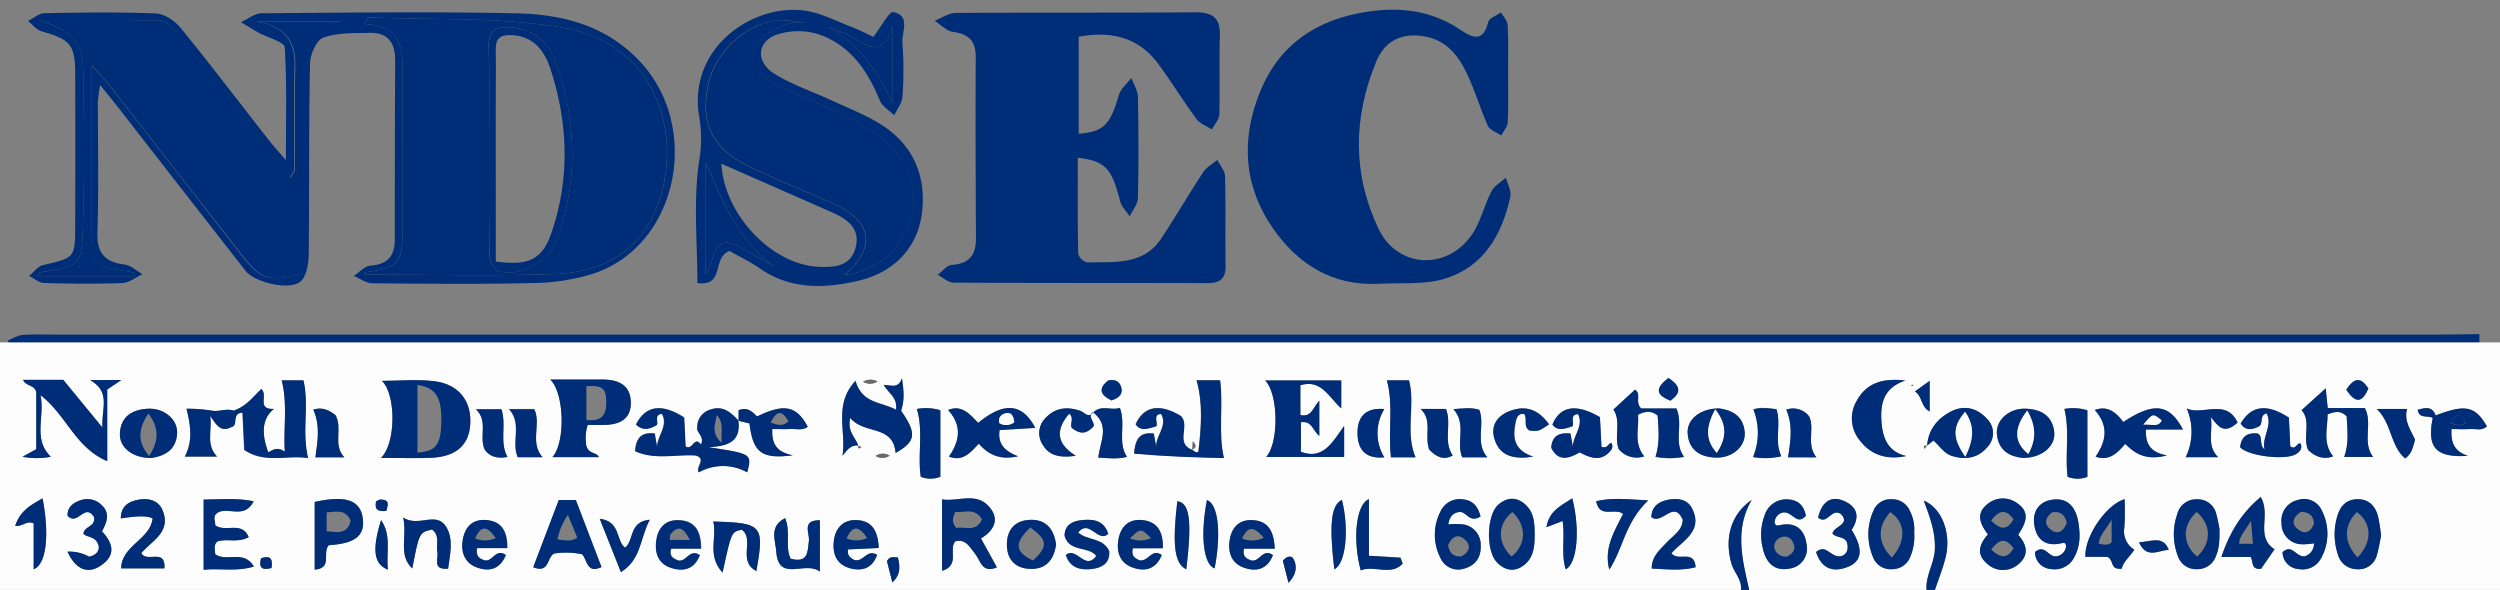 <svg xmlns="http://www.w3.org/2000/svg" viewBox="0 0 606 143"><rect x="0" y="0" width="606" height="143" fill="#808080" stroke="none"/><defs><style>.cls-1{fill:none;}.cls-2{fill:#002d77;}.cls-3{fill:#fdfdfd;}.cls-4{fill:#6a6a6a;}</style></defs><g id="Layer_2" data-name="Layer 2"><g id="Layer_1-2" data-name="Layer 1"><path class="cls-1" d="M382,84v7H0V0H382V81c-2.16,0-4.33.11-6.49.11H9.09a37.69,37.69,0,0,0-5,.09c-.79.1-1.49.89-2.23,1.37l.42,1.32H375.51C377.67,83.88,379.84,84,382,84ZM261.47,8.9c8.18-1.49,14.58.3,19.22,6.59,3.24,4.4,6.11,9.08,9.35,13.48.84,1.13,2.45,1.68,3.71,2.49.62-1.22,1.75-2.43,1.79-3.68.19-6.33-.07-12.68.14-19,.15-4.42-1.71-5.75-6-5.72-19.33.16-38.66,0-58,.16-1.71,0-3.42,1.22-5.13,1.88,1.48.94,2.87,2.5,4.45,2.71,3.79.52,5.52,2.16,5.5,6.09-.08,14.68,0,29.35.05,44,0,4-1.66,6.11-5.85,6.39-1.19.08-2.29,1.57-3.43,2.41,1.28.66,2.56,1.88,3.85,1.89,20.49.12,41,0,61.49.13,3.2,0,4.51-1.12,4.45-4.38-.13-7.18.06-14.35-.12-21.52,0-1.36-1.23-2.68-1.88-4-1.16,1-2.62,1.75-3.42,3-3.47,5.25-6.66,10.69-10.13,16-4.4,6.67-11.48,5.68-18,5.88a3.05,3.05,0,0,1-2.17-2.09c-.16-7.73-.1-15.47-.1-23.3,6.74.84,8.18,2.55,10.24,10.46.35,1.37,1.53,2.52,2.33,3.77.69-1.49,2-3,2-4.47.19-8.17.17-16.35,0-24.52,0-1.54-1-3-1.6-4.58-1,1.37-2.54,2.59-3,4.12-2.15,7.28-3.64,8.91-9.76,9.41Zm104.09,8.74c0-3.83.12-7.67-.08-11.5-.05-1.06-1.05-2.07-1.62-3.1-1.08.78-2.89,1.38-3.12,2.36-1.12,4.64-3.52,4-6.49,2-7-4.77-14.55-5.79-22.83-4.53-12.16,1.86-21.19,7.84-25.9,19.25S301.39,45,308.6,55.38c6.13,8.82,14.55,14,25.75,13.42,5.28-.28,10.83.27,15.77-1.2,9.52-2.85,14-10.64,16-19.94.3-1.39-.69-3-1.08-4.58-1.19,1.08-2.79,2-3.49,3.3-1.81,3.49-2.65,7.62-4.9,10.74-6.18,8.57-17.95,7.79-22.45-1.61-6.36-13.29-6.21-27-.58-40.57,1.92-4.63,5.53-6.83,10.75-6.25,5.89.64,9.08,4.52,11.32,9.35,1.87,4.06,3.12,8.41,5,12.49.47,1,2.13,1.55,3.24,2.31.55-1.06,1.52-2.11,1.57-3.19C365.67,25.65,365.56,21.65,365.56,17.64ZM69.3,38.83c-1.91-2.24-3.12-3.55-4.21-4.95C58,24.83,51.05,15.67,43.78,6.76c-1.4-1.71-3.94-3.4-6-3.49-9-.38-18-.24-27-.07-1.34,0-2.66,1.23-4,1.89C7.9,6,8.89,7.28,10.15,7.63c7,2,8.09,3.25,8.1,10.38q0,18.27,0,36.55c0,8-.08,7.93-7.79,9.71-1.26.29-2.26,1.74-3.37,2.65,1.22.59,2.43,1.66,3.66,1.7,6.33.17,12.67.23,19,0,1.62-.07,3.2-1.4,4.79-2.14-1.44-.82-2.81-2.15-4.33-2.34-4.86-.61-6.75-2.84-6.58-7.93.35-10.5.08-21,.11-31.53a35.14,35.14,0,0,1,.56-4.05c2.22,2.77,3.88,4.8,5.49,6.87Q44.68,46.59,59.58,65.72c2.06,2.64,10.35,4.77,13.18,2.58,1.57-1.21,2-4.56,2.08-6.95.19-15.35,0-30.71.28-46.06,0-2.19,1.59-5.66,3.24-6.23C81.83,7.85,85.83,8,89.63,7.91c4.28-.09,6.13,2.37,6.12,6.55q-.1,21.78-.1,43.55c0,4.06-1.77,6-5.93,6.33-1.38.1-2.67,1.63-4,2.51,1.51.61,3,1.75,4.54,1.77,13,.12,26,.24,39-.06a51.4,51.4,0,0,0,14.23-2.19c20.94-6.63,26.93-36.11,10.94-52.2-8.27-8.32-18.7-10.75-29.64-11-20.46-.41-40.93-.15-61.4,0-1.66,0-3.31,1.4-5,2.16,1.43.85,2.84,1.75,4.29,2.55,2.18,1.21,6.2,2.23,6.29,3.53C69.57,20.16,69.3,28.92,69.3,38.83ZM211.69,8.94c-1.28-.6-3.11-1.58-5-2.31C202.8,5.16,199,3.12,195,2.57,182.54.85,167,11.44,169.37,27.73a32.2,32.2,0,0,1,.18,10.62C168,48.2,169,58.48,169,68.58c6.79.91,3.43-6.19,7.77-7.77,2.18,1.24,5,2.58,7.55,4.34,7.55,5.23,16.22,4.69,24.06,2.78,8.38-2.05,14.54-8.14,15.2-17.74.58-8.51-2.76-15.35-9.91-19.94-3.6-2.32-7.7-3.89-11.61-5.71-4.8-2.23-9.93-3.92-14.39-6.69-4.63-2.88-4.23-7.88.73-9.54a16.67,16.67,0,0,1,10.08,0c7.53,2.63,11.79,8.77,14.73,16,.59,1.44,2.3,2.42,3.49,3.62.71-1.49,1.93-2.94,2-4.47a85.48,85.48,0,0,0,0-13c-.24-2.66,2.1-6.65-2.18-7.55C215.53,2.68,213.65,6.42,211.69,8.94Z"/><path class="cls-2" d="M601,84c-3.41,0-6.82-.11-10.24-.11H2.53l-.66-1.32c1.17-.48,2.27-1.27,3.51-1.37C8,81,10.62,81.1,13.25,81.1H590.76c3.42,0,6.83-.07,10.24-.11Z"/><path class="cls-2" d="M261.47,8.9V32.42c6.12-.5,7.61-2.13,9.76-9.41.45-1.53,2-2.75,3-4.12.56,1.53,1.57,3,1.6,4.58.16,8.17.18,16.35,0,24.52,0,1.5-1.31,3-2,4.47-.8-1.25-2-2.4-2.33-3.77-2.06-7.91-3.5-9.62-10.24-10.46,0,7.83-.06,15.57.1,23.3a3.05,3.05,0,0,0,2.17,2.09c6.56-.2,13.64.79,18-5.88,3.47-5.26,6.66-10.7,10.13-16,.8-1.22,2.26-2,3.42-3,.65,1.34,1.84,2.66,1.88,4,.18,7.17,0,14.34.12,21.52.06,3.26-1.25,4.39-4.45,4.38-20.5-.08-41,0-61.49-.13-1.29,0-2.57-1.23-3.85-1.89,1.14-.84,2.24-2.33,3.43-2.41,4.19-.28,5.87-2.35,5.85-6.39-.07-14.68-.13-29.35-.05-44,0-3.93-1.71-5.57-5.5-6.09-1.58-.21-3-1.77-4.45-2.71,1.71-.66,3.42-1.87,5.13-1.88,19.33-.14,38.66,0,58-.16,4.26,0,6.12,1.3,6,5.72-.21,6.33.05,12.68-.14,19,0,1.25-1.17,2.46-1.79,3.68-1.26-.81-2.87-1.36-3.71-2.49-3.24-4.4-6.11-9.08-9.35-13.48C276.05,9.2,269.65,7.41,261.47,8.9Z"/><path class="cls-2" d="M365.56,17.64c0,4,.11,8-.08,12-.05,1.08-1,2.13-1.57,3.19-1.11-.76-2.77-1.27-3.24-2.31-1.84-4.08-3.09-8.43-5-12.49-2.24-4.83-5.43-8.71-11.32-9.35-5.22-.58-8.83,1.62-10.75,6.25-5.63,13.57-5.78,27.28.58,40.57,4.5,9.4,16.27,10.18,22.45,1.61,2.25-3.12,3.09-7.25,4.9-10.74.7-1.35,2.3-2.22,3.49-3.3.39,1.53,1.38,3.19,1.08,4.58-2,9.3-6.5,17.09-16,19.94-4.94,1.47-10.49.92-15.77,1.2-11.2.58-19.62-4.6-25.75-13.42-7.21-10.36-7.8-21.81-3.08-33.27s13.74-17.39,25.9-19.25c8.28-1.26,15.86-.24,22.83,4.53,3,2,5.37,2.65,6.49-2,.23-1,2-1.58,3.12-2.36.57,1,1.57,2,1.62,3.1C365.68,10,365.56,13.81,365.56,17.64Z"/><path class="cls-2" d="M69.3,38.83c0-9.91.27-18.67-.29-27.37-.09-1.3-4.11-2.32-6.29-3.53-1.45-.8-2.86-1.7-4.29-2.55,1.65-.76,3.3-2.15,5-2.16,20.47-.16,40.94-.42,61.4,0,10.94.21,21.37,2.64,29.64,11,16,16.09,10,45.57-10.94,52.2a51.4,51.4,0,0,1-14.23,2.19c-13,.3-26,.18-39,.06-1.52,0-3-1.16-4.54-1.77,1.33-.88,2.62-2.41,4-2.51,4.16-.29,5.93-2.27,5.93-6.33q0-21.76.1-43.55c0-4.18-1.84-6.64-6.12-6.55-3.8.09-7.8-.06-11.27,1.15-1.65.57-3.2,4-3.24,6.23C74.83,30.64,75,46,74.84,61.35c0,2.39-.51,5.74-2.08,6.95-2.83,2.19-11.12.06-13.18-2.58Q44.64,46.61,29.77,27.48c-1.61-2.07-3.27-4.1-5.49-6.87a35.14,35.14,0,0,0-.56,4.05c0,10.51.24,21-.11,31.53-.17,5.09,1.72,7.32,6.58,7.93,1.52.19,2.89,1.52,4.33,2.34-1.59.74-3.17,2.07-4.79,2.14-6.33.25-12.67.19-19,0-1.23,0-2.44-1.11-3.66-1.7,1.11-.91,2.11-2.36,3.37-2.65,7.71-1.78,7.77-1.69,7.79-9.71q.06-18.27,0-36.55c0-7.13-1.15-8.43-8.1-10.38C8.89,7.28,7.9,6,6.78,5.09c1.32-.66,2.64-1.87,4-1.89,9-.17,18-.31,27,.07,2.09.09,4.63,1.78,6,3.49C51.05,15.67,58,24.83,65.09,33.88,66.18,35.28,67.39,36.59,69.3,38.83Zm20-34.63-1,1.64c9.76.26,9.29,6.82,9.29,13.08,0,12.17.07,24.34,0,36.52-.06,8.46-1,9.38-9,10.57-.18,0-.29.46-.35.55,15.37,0,30.83.39,46.26-.14,9.7-.33,18.57-4.16,23.29-13.16,8.69-16.54,3.42-42.37-21.42-46.58C121,4.07,105.05,4.91,89.35,4.2ZM32.58,66.94l0-.79c-.61-.14-1.21-.31-1.83-.4-7.85-1.1-8.65-2-8.62-9.81,0-9.84,0-19.68,0-29.52V15.81c2.11,2.33,3.26,3.46,4.25,4.72q16,20.49,31.9,41c4.91,6.34,6.74,7,15.25,4.64,0-15,.15-30.15-.07-45.29-.1-7.46-.94-14.95,9.65-15.64h-21c6.37,1,9.5,4.25,9.31,10.88-.24,8.33-.07,16.67-.13,25,0,.51-.5,1-1,1.9-.94-1.07-1.62-1.77-2.21-2.53-8.52-10.88-17-21.8-25.56-32.64C41.72,6.66,40.25,5,39,5c-9.83-.23-19.67-.13-29.51-.13,8,2.7,10.55,5.21,10.69,12.51.23,12.51.33,25-.07,37.52C19.8,64.4,19.43,64.39,9.83,66c-.22,0-.38.44-.77.93Z"/><path class="cls-2" d="M211.69,8.94c2-2.52,3.84-6.26,4.88-6,4.28.9,1.94,4.89,2.18,7.55a85.48,85.48,0,0,1,0,13c-.1,1.53-1.32,3-2,4.47-1.19-1.2-2.9-2.18-3.49-3.62-2.94-7.23-7.2-13.37-14.73-16a16.67,16.67,0,0,0-10.08,0c-5,1.66-5.36,6.66-.73,9.54,4.46,2.77,9.59,4.46,14.39,6.69,3.91,1.82,8,3.39,11.61,5.71,7.15,4.59,10.49,11.43,9.91,19.94-.66,9.6-6.82,15.69-15.2,17.74-7.84,1.91-16.51,2.45-24.06-2.78-2.54-1.76-5.37-3.1-7.55-4.34-4.34,1.58-1,8.68-7.77,7.77,0-10.1-1.07-20.38.53-30.23a32.2,32.2,0,0,0-.18-10.62C167,11.44,182.54.85,195,2.57c4,.55,7.8,2.59,11.65,4.06C208.58,7.36,210.41,8.34,211.69,8.94ZM199.72,6c7.54,3.92,12.66,10.13,16.69,19.19V6.07c-1.76,6.53-4.73,6.22-8.77,3.54-2.4-1.6-5.36-2.36-8.06-3.49-3.39-.42-6.77-1.2-10.15-1.18-7.81.06-15.84,7.12-17.7,15.14-2.13,9.13.59,15.64,9,19.87,6.81,3.41,13.95,6.18,20.92,9.27,9.78,4.32,10.85,10.63,3,17.44,14.11-1.51,21.76-18,13.1-29.19-2.82-3.62-7.18-6.33-11.31-8.56-6.12-3.3-12.8-5.53-19-8.72-3.36-1.73-6.29-5.21-4.2-9,1.42-2.58,5-4.48,8-5.48C193.8,4.91,196.88,5.86,199.72,6ZM174.86,39.67c.65,12.25,12.13,24.46,23.54,25,3.79.17,7.7-.06,8.95-4.48,1.32-4.65-1.77-7-5.56-8.67ZM187.5,64.53c-8.66-6.41-12.39-15.84-16.47-25.2V66.41a3.6,3.6,0,0,0,1.11-2.08c1.75-6.28,3.33-6.86,9.07-3.4C183.28,62.18,185.4,63.33,187.5,64.53Z"/><path class="cls-2" d="M89.35,4.2c15.7.71,31.66-.13,47,2.48,24.84,4.21,30.11,30,21.42,46.58-4.72,9-13.59,12.83-23.29,13.16-15.43.53-30.89.14-46.26.14.06-.09.17-.52.35-.55,8.1-1.19,9-2.11,9-10.57.09-12.18,0-24.35,0-36.52,0-6.26.47-12.82-9.29-13.08Zm29.21,32.14c0,8.51-.09,17,.09,25.52,0,1.33,1,3.45,2,3.8,4.86,1.68,12.22-2,14.08-6.91,5.46-14.48,5.11-29.07,0-43.53a12.11,12.11,0,0,0-11.18-8.61c-3.55-.27-5.19.85-5.1,4.71C118.69,19.66,118.55,28,118.56,36.34Z"/><path class="cls-2" d="M32.58,66.94H9.06c.39-.49.55-.89.77-.93,9.6-1.62,10-1.61,10.27-11.13.4-12.49.3-25,.07-37.52C20,10.06,17.45,7.55,9.48,4.85c9.84,0,19.68-.1,29.51.13,1.26,0,2.73,1.68,3.69,2.89,8.57,10.84,17,21.76,25.56,32.64.59.76,1.27,1.46,2.21,2.53.46-.89,1-1.39,1-1.9.06-8.34-.11-16.68.13-25,.19-6.63-2.94-9.85-9.31-10.88h21c-10.59.69-9.75,8.18-9.65,15.64.22,15.14.07,30.3.07,45.29-8.51,2.35-10.34,1.7-15.25-4.64Q42.44,41,26.45,20.53c-1-1.26-2.14-2.39-4.25-4.72V26.42c0,9.84,0,19.68,0,29.52,0,7.76.77,8.71,8.62,9.81.62.09,1.22.26,1.83.4Z"/><path class="cls-2" d="M199.7,6c-2.82-.17-5.9-1.12-8.39-.3-3,1-6.62,2.9-8,5.48-2.09,3.77.84,7.25,4.2,9,6.18,3.19,12.86,5.42,19,8.72,4.13,2.23,8.49,4.94,11.31,8.56,8.66,11.14,1,27.68-13.1,29.19,7.86-6.81,6.79-13.12-3-17.44-7-3.09-14.11-5.86-20.92-9.27-8.43-4.23-11.15-10.74-9-19.87,1.86-8,9.89-15.08,17.7-15.14,3.38,0,6.76.76,10.15,1.18Z"/><path class="cls-2" d="M187.5,64.53c-2.1-1.2-4.22-2.35-6.29-3.6-5.74-3.46-7.32-2.88-9.07,3.4A3.6,3.6,0,0,1,171,66.41V39.33C175.11,48.69,178.84,58.12,187.5,64.53Z"/><path class="cls-2" d="M199.58,6.12c2.7,1.13,5.66,1.89,8.06,3.49,4,2.68,7,3,8.77-3.54V25.2c-4-9.06-9.15-15.27-16.7-19.18Z"/><path class="cls-2" d="M118.55,36.34c0-8.34.14-16.68-.06-25-.09-3.86,1.55-5,5.1-4.71a12.11,12.11,0,0,1,11.18,8.61c5.07,14.46,5.42,29.05,0,43.53-1.86,4.91-9.22,8.59-14.08,6.91-1-.35-2-2.47-2-3.8C118.47,53.36,118.56,44.85,118.55,36.34Zm1.63,27.05c8,1.11,11.29-.53,13.48-6.91,4.52-13.21,4.06-26.52-.19-39.66-1.41-4.34-3.93-8-9.44-8.3-2.91-.14-3.9.87-3.86,3.62.08,4.66,0,9.32,0,14C120.17,38.43,120.18,50.74,120.18,63.39Z"/><g id="T43IyZ.tif"><path class="cls-3" d="M422,143H0V83H606v60H469c.88-2.61,1.93-5.18,2.59-7.85,1.45-5.85-.86-12-5.28-13.8,1.52,4.05,2.95,7.87,2.67,12.12-.22,3.29-2.26,6.16-2,9.53H424c-1.63-7.27-3.62-14.54.6-21.82-5.13,3.53-6.64,9.42-4.89,15.46C420.34,138.83,422.32,140.5,422,143ZM265,100c-1.15,1.49-2.08,0-3-.34-3.31-1.17-6.28-.81-8.65,1.82a5.12,5.12,0,0,0-.49,6.46c1.42,2.41,3.91,3.18,7.94,2.55q-6.83-4.15-1.6-10.17c1.41,1-.17,3,.85,3.61,1.91,1.34,3.24,1.3,4.87-.37,1-.84-1.52-2.42,0-3.63,4.25,3.22,1.7,7.15,1.3,11,2.23.13,4.66.43,6.95-.17-2.39-3.6-.19-7.82-1.73-11.88C269.29,99.59,266.92,98,265,100Zm202.1,8.09,1.58-1.27c1.56,1.24,2.51,3.11,4.52,3.73,3.35,1,6.33.51,8.59-2.18a4.83,4.83,0,0,0-.11-6.81c-2.35-2.61-5.46-3.41-8.6-1.84-3.35,1.68-5.67,4.43-5.92,8.45-.53-.22-.93-.27-.69.68Zm-259-.1c-.15.71,0,1,.72.43L208,108c-.47-1.93-2.73-3.25-1.91-6.74,3.32,4.13,10.42,1.48,11,8.51,5-2.83,5.15-4.71,1.32-10.25.86-2.5.68-4.73.22-7.9-.91,2.8-2.78,1.6-4.44,1.67,1.25,2.08,3.4,3,3,6-3.6-2-8.22-1.45-9.83-7-5.42,5.85-2.14,12.27-3.15,18.16C205.32,109.09,206.2,107.73,208.06,108ZM289,109c-4.34-1.59-.49-5.76-2.77-8.2-5.09-3.09-9-2.44-11,2,1.07,1.52,2.5,1.24,4.72.54,1.21,0-.95-3,1.46-3.07,1.66,3-1.38,5.3-1.18,8.06l-.61-3.31c-2.68-.23-4.43.43-4.75,4.87,7.31.65,14.67.93,21.75,1.06-1.44-6.3-.1-12.55-.92-18.83h-5.7c1.61,5.67,1.11,11.42.47,17.14-.08.71-1.08.15-1.54-.35,1-.33,1.17-.88.2-2C289.11,107.88,289.07,108.45,289,109Zm-110-7c-1.83-2-3.81-3.82-6.84-2.74a4.33,4.33,0,0,0-3.19,4.21c-.4,1.36,1.92,2.24.88,4.28-1.64-2.27-2,1.57-3.74.42l-.33-7c-5.47-3.49-9.36-2.9-11.67,1.72,1.36,1.28,2.8,1.42,4.94.14.73-.31-.83-2.58,1.35-2.74,1.62,3-1.19,5.36-1.18,8.11-.19-1.09-.38-2.18-.58-3.36-2.65-.24-4.41.4-4.76,4.28,4.74,2.21,9.95.74,14.7,1.06,2.75.83-.07,2.72.74,4.09a12,12,0,0,1,11.74,0c1.13-4.49,1.13-4.49-9.41-6.09,4.17-.27,7.94-1,7.26-6.43l2.73.7c.87,7,2.89,8.69,10.53,7.72-4.12-.78-5.17-2.94-5-6.37,1.53,0,3,.06,4.43,0s2.88.41,4.17-.54c-2.73-5.12-5.7-5.71-12.28-2.5-1.06-1-2.17-2.4-4.48-1.53Zm-133.82-3c1,4,1.61,7.82-.42,11.69h7.81c-2.8-2.91-1.18-6.16-1.67-9.88,1.5,2.18,2.53,4.12,5.14,2.71,1.78-.27-.09-3.38,2.69-3.46l.43,9c5,3.4,10.37,1.16,15.46,2-1.56-6.51.31-12.85-1.13-18.85H68.26c1.47,5.7.4,11.38.76,17.28-1.5-1-2.33-.84-4,.18-1.79-4.7-1.45-8.32,1.38-10.54-4.37.22-1.32-3.37-3.09-4.81-2,1.86-3.65,4.24-6.75,5.24-1.57-.65-3.69.31-5.19,0A38.3,38.3,0,0,0,45.23,99.08ZM92.35,111c4.39,0,8.2.12,12,0,6-.22,9.23-3,9.62-7.91.45-5.75-2.67-9.93-8.69-10.66-4.14-.5-8.38-.09-12.71-.09C96,95.55,96,107.45,92.35,111Zm233.47-7.73c-2.85,3.93-5.07,8.31-10.48,6.27v-7.17c2.71-.42,2.87,2.07,4.46,3.31V97.13c-1.46,1.5-1.83,4.11-4.59,3.48V93.39c5-1.55,6.84,2.82,9.91,5.61V92.23H306.67c3.25,3.23,3.36,15.18.25,18.53h18.9ZM142.45,103h3.78c3.78,0,6.8-1.2,6.68-5.54S149.72,92,146,92c-4.11,0-8.22,0-12.61,0,3.53,3.43,3.65,15.43.51,18.81h11.29c-.7-1.33-2.46-.63-3.07-2.81A10.91,10.91,0,0,1,142.45,103Zm-137,7.72a18.2,18.2,0,0,0,6.86,0c-4.43-4.3-1.42-9.5-2.5-14.94,6.3,4.85,8.41,12.69,16.17,16V94.41l3.41-2.26H21.86c5.09,2.91,2.71,6.84,3,11.51L15.34,92.1H5.6c.6,1.55,2.83,1.15,3.19,3v13.81ZM391.09,99.27c2,2.93.09,6.6,1.31,9.67a5.69,5.69,0,0,0,6.16,1.73c-2.62-3.21-1.24-6.76-1.5-10.09,1.76-.86,3.14-1.09,4.75.2.22,3.19.59,6.55-.52,10a18.77,18.77,0,0,0,6.93,0c-2.65-3.54-.1-7.84-1.87-11.72h-8.5c-1.65-1.43.14-3.56-1.54-4.54Zm168.39,9.8c1.84,1.73,3.76,2.37,6.08,1.56-2.63-3.25-1.31-6.82-1.35-10.2,1.76-.66,3.17-1,4.62.48.16,3.17.62,6.51-.59,9.85h7c-2.78-3.68,0-8.05-2-11.85h-9c-.17-1.65-.31-3-.49-4.78l-5.85,5.29C560.34,102.18,558.09,105.73,559.48,109.07ZM241.65,137.52l-3.87-7c2.83-1.72,4.45-4.24,2.52-7-3.21-4.64-8-1.8-11.94-2.47v17.33c4.44-1.43,1.48-5.16,3.2-7.16,2.55-.7,3.53,1.44,4.85,3.09S238.06,139.07,241.65,137.52Zm287.5-33.41c-3.36-6.34-7.13-6.63-14.43-1.82-1.73-2.3-3.78-4.06-6.92-2.91,3.43,3.78,2.83,7.54.2,11.32,3.32,1.16,5.32-.93,7.18-3.1,2.65,2.68,5.42,4,10.14,2.79-4.2-.75-5.25-2.92-5.13-6.28Zm-292-1.6c-2.18-2.29-4.1-4.44-7.29-3.12,3.41,3.75,2.84,7.51.21,11.28,3.34,1.33,5.23-1,7.23-3.13,2.52,2.89,5.39,4,9.51,3.06-3.19-1.22-5-2.93-4.48-6.35l8.65-.53C247.78,97.7,243.38,97.37,237.1,102.51Zm252.1,27.12c1.55-2.46,3.18-5.2-.11-7.54a5.83,5.83,0,0,0-7.38.15c-2.91,2.32-1.66,4.91.15,7.32-2.06,2.3-2.87,4.76-.3,7a5.64,5.64,0,0,0,7.72.18C491.82,134.63,491.43,132.14,489.2,129.63Zm-354.84,4.53a19.6,19.6,0,0,1,6.69.18c1.36,1.32,1.06,4.83,4.74,3.12l-6.23-16.26h-4.12q-3.13,8.25-6.2,16.3C133.26,139.07,132.49,135.08,134.36,134.16ZM461.85,92.24c-5.37-.62-9.36.52-11.76,4.87a8.34,8.34,0,0,0,.53,9.44c2.86,3.85,6.83,4.93,11.43,4-4.43-1-5.68-4.37-6-8.21C455.77,98,456.42,94.06,461.85,92.24ZM49.36,121.1v17c4.07-.43,7.83.52,12.19-.78-2.49-4.17-6.66-1-9.4-3,.06-.92-.55-2,.48-3.05,2.3-.86,4.91.42,7.66-1.08-1.66-4-5.63-1-8.13-2.89.16-.94-.87-2.23.75-3.13,2.5-1.3,6.37,1.69,8.58-2.68C57.09,120.64,53.35,121.06,49.36,121.1ZM432,124.27c2.45-.58,3.43,3.31,5.74.77-.47-2.64-2.05-4-4.74-4a5.46,5.46,0,0,0-5.24,3.84,13.34,13.34,0,0,0-.5,7.82c.7,3.44,2.66,5.89,6.57,5.11a4.89,4.89,0,0,0,4.07-5.91c-.52-3.75-2.81-5.48-6.67-4.56-.68.16-.86-.09-1.07-.64A2.59,2.59,0,0,1,432,124.27Zm-73.12.93c-.57-2.23-1.65-3.85-4.13-4.14a5.1,5.1,0,0,0-5.43,2.72,12.32,12.32,0,0,0-.12,11.46,4.71,4.71,0,0,0,5.87,2.55c2.7-.76,4-2.8,3.89-5.63a5,5,0,0,0-4-5,17,17,0,0,0-3.87-.05c.29-1.77,1.1-2.81,2.79-3S356.14,126.86,358.88,125.2Zm199.74,9.66c-2.16.16-3-3.11-5.34-1a4.14,4.14,0,0,0,3.89,4.09,5.06,5.06,0,0,0,5.46-2.65,12.24,12.24,0,0,0,.19-11.46A4.7,4.7,0,0,0,557,121.2a5.1,5.1,0,0,0-3.94,5.59,5,5,0,0,0,4.48,5.12,14.82,14.82,0,0,0,3.38-.21A3.14,3.14,0,0,1,558.62,134.86Zm-65.33-1.05a4.08,4.08,0,0,0,3.81,4.1,5.32,5.32,0,0,0,5.77-3c1.42-2.6,1.39-5.46.93-8.25-.57-3.41-2.3-6.08-6.26-5.55-3.31.45-4.9,2.87-4.43,6.08.55,3.73,2.9,5.41,6.77,4.43.6-.15.9.11.95.83a2.76,2.76,0,0,1-2.37,2.39C496.5,135.1,495.7,131.8,493.29,133.81ZM543,108.42c2,2.18,11.2,3.22,13.61,1.62.83-.55,1.54-1.3,1.07-2.51-1-.31-1.13,1.73-2.52.64-.11-2.23-.23-4.66-.33-6.93-5.34-3.48-9.12-3-11.69,1.43,1.15,1.78,2.68,1.52,4.22.78,1.5-.54.1-2.66,2.06-3.28,1.59,3.11-1.23,5.66-.48,8.77-1.52-1.26-.23-3-1.67-3.86C545,104.87,543.36,105.5,543,108.42Zm-155.18-7.31c-5.83-3.37-9.67-2.67-11.51,1.81,1.11,1.47,2.52,1.21,4.68.46.94-.22-.83-3,1.55-3,1.42,3-1.33,5.29-1.26,8l-.61-3.31c-2.67-.22-4.42.43-4.65,3.46,1.7,3.45,4.25,2.62,6.9,1.12,2.66,1.41,5.28,2.36,7.56-.52a1.45,1.45,0,0,0,.11-1.76c-.81.11-.9,1.47-2.39.93C388.08,106.08,388,103.68,387.82,101.11ZM79.69,132.16c6.43-.41,8.82-2.31,8.24-6.55-.59-4.39-4.16-5.6-11.65-3.94v16.41C80.67,137.72,78,134.05,79.69,132.16Zm497.48-2.3a44.81,44.81,0,0,0-.72-4.63c-.65-2.43-2.1-4.14-4.84-4.19s-4.28,1.5-5,4a15.22,15.22,0,0,0,.06,9.25,4.81,4.81,0,0,0,4.7,3.71,4.53,4.53,0,0,0,4.81-3.49C576.65,132.91,576.88,131.27,577.17,129.86ZM538,128.22a35.62,35.62,0,0,0-.77-3.6,4.58,4.58,0,0,0-4.75-3.58,4.71,4.71,0,0,0-4.73,3.65,14.73,14.73,0,0,0,.2,10.18,4.64,4.64,0,0,0,4.62,3.1,4.73,4.73,0,0,0,4.57-3.18C537.86,133.08,538,131.29,538,128.22Zm-74,.84a9.85,9.85,0,0,0-1.09-5.3,4.64,4.64,0,0,0-4.36-2.74,4.45,4.45,0,0,0-4.39,2.69,14,14,0,0,0-.05,11.53,4.48,4.48,0,0,0,4.37,2.73,4.71,4.71,0,0,0,4.61-3.11A12.69,12.69,0,0,0,464,129.06Zm-92,.66c0-2.68-.09-5.41-2.2-7.36s-4.53-1.91-6.68,0c-2.8,2.51-3,11.16-.3,13.93,2.17,2.22,4.72,2.44,7,.3C371.81,134.81,372,132.25,372,129.72Zm33.15,4.39c2.63-3,7.77-5.32,5.05-10.78-1.09-2.19-3.36-2.61-5.62-2.23s-4.2,1.54-4.29,4.24c2.61,2,5.41-4.38,7.61.64-.09,2.61-2.32,3.8-3.84,5.46s-3.69,3.34-3.69,6.38c3.58.15,7.07.6,10.65-.32C410.67,133,406.79,136.28,405.15,134.11ZM37,125.68c-.6,5.14-7.51,6.51-7.63,12.08H39.85c.33-5-4.32-1.25-5.61-3.7,2.52-3,7.4-5.15,5.14-10.43-1.05-2.46-3.49-3-5.93-2.5s-4.13,1.61-4.17,4.53C33.36,125,35.87,125,37,125.68ZM416.72,99c-4.64,0-7.92,2.7-7.65,6.13.32,4.08,3.11,5.65,6.82,5.79,4,.15,7.29-2.7,7-6.11C422.62,100.72,419.67,99.43,416.72,99Zm73.65,12c4.63,0,7.91-2.87,7.55-6.25-.43-4.06-3.27-5.57-7-5.68-4-.11-7.23,2.81-6.89,6.23C484.47,109.38,487.37,110.69,490.37,111ZM36.83,111c2.94-.45,5.86-1.79,6.1-5.93.19-3.39-3.18-6.21-7.15-6-3.68.23-6.47,1.82-6.71,5.92C28.87,108.42,32.19,111.1,36.83,111Zm403.39,22.85c1.24,3.89,3.94,5.06,7.62,3.6s3.79-4.42,1-9c2.12-3.25,1.36-5.75-2.19-7.14-3-1.15-5.08.47-5.94,4.16,2.21,1.9,3.16-2.36,5.49-.9,2.57,2.59-1.77,3-2,4.79,1,1.14,3.1.52,3.56,2.36s-.38,2.81-1.45,3.1C443.71,135.32,442.74,131.66,440.22,133.81ZM538.46,135h7.1c.7,1.07,0,3.15,2.52,2.87.9-1.29,2-2.86,3.26-4.72-4.77-3.12-.76-8.25-3.34-12.69C543.38,124.34,540.54,128.89,538.46,135ZM515,121c-4.65,1.42-9.8,9.28-9.49,14h5.34c1.68.81.5,3.22,3.5,2.85.18-1.49,1.76-2.68,3-4.58a5.24,5.24,0,0,1-2.41-5.37A61.78,61.78,0,0,0,515,121ZM22.77,125.29c.53,2.45-2.5,2.25-2.54,4.14,1.09.94,3.08.46,3.71,3,.13,1.06-.58,2.16-2.34,2.52a9.88,9.88,0,0,0-5.24-1.22c1.95,4.24,4.8,5.54,8,3.42,3.75-2.48,3.16-5.4.36-8.35,1.16-2.16,2.07-4.3-.07-6.35a4.88,4.88,0,0,0-5.09-1.19c-2,.63-3.3,1.9-3.17,3.77C18.87,127.6,20.48,121.82,22.77,125.29Zm314.4-14.43h6c-2.61-6.06,0-12.62-1.58-18.66H336.2C337.84,98.21,336.43,104.36,337.17,110.86Zm261.07-.36c-3.15-1-4.27-3.1-4-6.49,1.53,0,3,.08,4.47,0s2.9.54,4.1-.66c-2.83-4.92-5.2-5.41-12.41-2.63-.86-2.36-2.62-1.83-4.35-1.38.34,2.33,2.52,1.27,3.64,2C588.21,108.52,590.44,111,598.24,110.5ZM530.06,99a14.21,14.21,0,0,1-.24,11.82h7.86c-2.88-2.85-1.22-6.11-1.77-9.74,1.78,2.23,3.14,4.4,6.48,1.34C539.6,96.46,533.81,100.82,530.06,99Zm-302.12,16.6V99.44a12.17,12.17,0,0,0-5.69-.31c1.64,5.42.12,11.09.95,16.44A6.57,6.57,0,0,0,227.94,115.58Zm278,0V99.44a11.91,11.91,0,0,0-5.57-.33c1.35,5.46.11,11.1.78,16.44A6.6,6.6,0,0,0,506,115.58Zm-244.6,13.51c2.72-3.44,4.77,2.63,7.3.3-1.08-3.26-3.66-3.61-6.46-3.31-2.33.25-4.15,1.23-4.13,3.81,1.17,4,5.65,2.39,7.69,4.84-2.69,3.76-4.83-2.38-7.39-.2,1,3.14,3.52,3.72,6.34,3.38,2.55-.3,4.39-1.49,4.18-4.32C267.39,130.26,263.57,131.09,261.35,129.09ZM309,133c-.23-4.06-1.48-6.72-5.43-6.92-3.12-.15-5,1.75-5.47,4.67s.27,5.76,3.45,6.86,5.69.3,7-3.05c-2.46-1.74-3.13,1.62-5.14,1.32-1.13-.37-2.32-.87-1.88-2.88Zm-27.15-.09c.07-4-1.34-6.56-5.23-6.82-3.11-.2-5,1.69-5.51,4.61s.22,5.77,3.4,6.89,5.7.3,7.08-3c-2.44-1.74-3.14,1.56-5.35,1.29-.79-.42-2.18-.74-1.67-2.94ZM213,132.83c-.14-4.22-1.65-6.7-5.56-6.76-3.12,0-4.87,1.93-5.29,4.87-.46,3.31.63,6,4.15,6.87,3,.71,5.23-.25,6.31-3.31-2.57-1.52-3.2,1.86-5.57,1.24-.54-.4-1.75-.73-1.48-2.56Zm-43,.13c0-4.2-1.46-6.71-5.35-6.89-3.12-.15-4.93,1.79-5.43,4.72s.32,5.76,3.51,6.82,5.67.3,7-3.07c-2.48-1.65-3.17,1.63-5.16,1.32-1.1-.42-2.37-.87-1.8-2.9Zm-47.29,1.59c-2.42-1.72-3.14,1.51-5,1.34-1.24-.36-2.4-.88-2-3h7.31c.07-4-1.35-6.57-5.24-6.81-3.12-.19-5,1.7-5.5,4.63s.23,5.77,3.42,6.88S121.25,137.86,122.61,134.55Zm252.85-31.68c-2.69-3.77-5.82-4.69-9.65-3.2-3,1.19-4.52,3.63-3.56,6.74,1.3,4.21,4.7,5,9.37,4.27-5-1.66-5-5-4.21-8.64.19-.9.66-1.94,2.06-1.7.81,1.2-.34,3,1.25,4C373,104.56,373,104.56,375.46,102.87ZM99.94,137.78c1.68-8.68,1.68-8.68,4.77-9.46,2,1.45.94,3.64,1.31,5.49.32,1.57-1.33,4.4,2.61,4,.42-3.39,1.38-7-.44-10.07-2.41-4-6.69.16-10.46-2.31C98.78,130.19,96.44,134.53,99.94,137.78Zm83.4.63c2-11.11,1.48-11.67-10.45-12,1,3.83-1.59,8.22,2.26,12.37,2.15-9.88,2.15-9.88,4.66-10.38C183,130.72,178.68,136,183.34,138.41ZM399.53,121.3c-5.37-.3-8.89-.71-12.62.2.86,4.33,4.49,1.45,6.52,3.07-2,4.09-4.71,8.16-3.34,13.5C393.43,133.05,393.91,126.57,399.53,121.3ZM198.74,138.55V126.12c-4.51,0-2.45,3.21-2.66,4.94-.33,2.76-.16,5.51-4.43,4.39-1.43-3,.09-6.32-1.33-9.83-4,2-2.32,5.54-2.17,7.95C188.64,141.37,195.15,135.81,198.74,138.55ZM256,132c-.51-3.49-2.13-6-6-6s-5.89,2.21-5.94,5.89,2,5.92,5.81,6S255.48,135.59,256,132Zm84,4.6-.52-1.44-7.64-.46V121c-3.15,1.21-4,9.72-2,17.26C333.07,136.9,337.18,139.71,340,136.63Zm-188.52-3.88c-2.23-1.64-1-6.38-6.13-7,1.89,4.75,3.38,8.52,5.13,12.93,5-3.14,4.63-8.24,7-12.7C152.4,126.44,153.73,131,151.52,132.75Zm273.42-22a16.8,16.8,0,0,0,6.86-.18c-1.77-3.78,0-7.74-1.17-11.39-2-.24-3.95-.53-5.59.06A15.38,15.38,0,0,1,424.94,110.79Zm-293.41.06c-3.2-3.57-.25-8.07-2.06-11.65h-6.11c3.28,3.54.5,7.9,2.12,11.65ZM352.3,99.18c3.31,3.62.57,8,2.15,11.67h6.08c-3.06-3.53-.5-7.8-1.94-11.5C356.67,98.72,354.73,99,352.3,99.18Zm-342,21.62c-2.79,1.59-5.45,3-6.63,6.69,1.85.18,2.77-1.41,4.48-.62V138C11.26,136.78,12,129.65,10.32,120.8Zm368.47,5.49c.62,4.16-.43,8,.75,11.68,2.79-1.43,3.52-9.62,1.59-17.21-2.59,1.78-5.56,2.9-6.27,7ZM433,99.3c1.67,3.92,1,7.71.43,11.56h6.87c-2.54-3.16-.35-6.88-1.76-9.91A4.9,4.9,0,0,0,433,99.3ZM346.46,109c1.68,1.7,3.41,2.65,5.68,1.41-2.41-3.51-.16-7.61-1.64-11.28h-6.13C347.35,102,345.18,105.63,346.46,109ZM75.94,99.3c1.75,3.89,1,7.68.55,11.55h7c-2.88-3.12-.31-6.92-2.14-10.22C79.83,99.46,78.14,98.59,75.94,99.3ZM123,110.77c-2-3.69-.17-7.82-1.46-11.57h-6.19c3.09,2.91.69,6.62,2.15,9.81C118.68,110.62,120.43,111.26,123,110.77Zm462.41-4.2c-1.11-2.39-2.73-4.57-1.94-7.4h-7.35c3.7,3.46,3.23,8.86,6.9,12C584.65,109.92,584.87,108.42,585.41,106.57Zm-249.86,4.28a11.2,11.2,0,0,1,0-11.69c-4.81-.41-6.6,2.13-6.49,6.13C329.18,109.13,331.19,111.29,335.55,110.85Zm-43,10.36c-1.65,8.58-.86,15.61,1.86,16.58C296.08,129.21,295.29,122.18,292.57,121.21Zm-5,16.76c1.4-11.84.81-16.09-2.17-16.48C284.14,132,284.67,136.61,287.56,138Zm35.88,0c2.82-1.33,3.62-9.71,1.85-16.81C322.67,122.39,322.14,127,323.44,138ZM92.36,126.08c-2.24,7.32-1.72,10.66,1.65,12C93.59,133.85,94.94,129.74,92.36,126.08ZM568.73,94.45c2.34,3.52,3.9,3.08,5.37-.28C572.27,91.37,570.69,91.48,568.73,94.45ZM404.42,91.62c-3.06,2.4-3.3,4,.52,5.5C407.46,95.27,407.59,93.69,404.42,91.62ZM525.7,133.29c-1.39-3.55-4.1-2-7.19-1.84C520.32,135.61,523.29,133.35,525.7,133.29ZM269.43,97.06c1.58-.55,2.83-1.32,2.37-3.13-.37-1.42-1.46-2.07-3.17-1.71C266.15,94.18,266.66,95.71,269.43,97.06Zm194.76-2.19c1.88,1.33,1.43,3.82,3.56,4.86V92.32ZM312.34,141.29c1.94-2.12,2.15-4,1.18-5.84-.46-.85-1.7-.65-2.55.5C311.36,137.47,311.79,139.12,312.34,141.29Zm-96-.13c2.1-2,1.82-3.84,1.33-6.06-.92.12-1.86-.51-2.65.91C215.36,137.47,215.79,139.12,216.31,141.16ZM93.65,123.86c.25-1.3,1.1-2.73-1.46-2.77-.28,0-.56.23-1.06.45C91.06,122.74,90.61,124.12,93.65,123.86ZM65.82,137.69c.42-2.69-.66-3-2.55-2.36C62.69,137.57,63.43,138.31,65.82,137.69Zm143.4-45.15a3.39,3.39,0,0,0,3.51-.06A3.55,3.55,0,0,0,209.22,92.54Zm6.42,17.91a3.06,3.06,0,0,0-3.38.08A3.11,3.11,0,0,0,215.64,110.45Zm248.2-16.91c-.09-.1-.18-.27-.29-.28s-.22.14-.34.22Z"/><path class="cls-2" d="M422,143c.32-2.5-1.66-4.17-2.29-6.36-1.75-6-.24-11.93,4.89-15.46-4.22,7.28-2.23,14.55-.6,21.82Z"/><path class="cls-2" d="M467,143c-.28-3.37,1.76-6.24,2-9.53.28-4.25-1.15-8.07-2.67-12.12,4.42,1.82,6.73,8,5.28,13.8-.66,2.67-1.71,5.24-2.59,7.85Z"/><path class="cls-2" d="M45.23,99.08a38.3,38.3,0,0,1,6.17.46c1.5.34,3.62-.62,5.19,0,3.1-1,4.77-3.38,6.75-5.24,1.77,1.44-1.28,5,3.09,4.81-2.83,2.22-3.17,5.84-1.38,10.54,1.64-1,2.47-1.13,4-.18-.36-5.9.71-11.58-.76-17.28h5.28c1.44,6-.43,12.34,1.13,18.85-5.09-.82-10.47,1.42-15.46-2l-.43-9c-2.78.08-.91,3.19-2.69,3.46-2.61,1.41-3.64-.53-5.14-2.71.49,3.72-1.13,7,1.67,9.88H44.81C46.84,106.9,46.18,103.13,45.23,99.08Z"/><path class="cls-2" d="M92.35,111c3.69-3.52,3.69-15.42.22-18.69,4.33,0,8.57-.41,12.71.09,6,.73,9.14,4.91,8.69,10.66-.39,5-3.6,7.69-9.62,7.91C100.55,111.09,96.74,111,92.35,111Zm8.84-1.28c4.47-.34,5.65-1.88,5.79-7.31.15-6.06-1.35-8.49-5.79-9.1Z"/><path class="cls-2" d="M179,102c.68,5.46-3.09,6.15-7.26,6.42,10.54,1.6,10.54,1.6,9.41,6.09a12,12,0,0,0-11.74,0c-.81-1.37,2-3.26-.74-4.09-4.75-.32-10,1.15-14.7-1.06.35-3.88,2.11-4.52,4.76-4.28.2,1.18.39,2.27.58,3.36,0-2.75,2.8-5.14,1.18-8.11-2.18.16-.62,2.43-1.35,2.74-2.14,1.28-3.58,1.14-4.94-.14,2.31-4.62,6.2-5.21,11.67-1.72l.33,7c1.76,1.15,2.1-2.69,3.74-.42,1-2-1.28-2.92-.88-4.28a4.33,4.33,0,0,1,3.19-4.21c3-1.08,5,.71,6.84,2.74Zm-5.28-1.38c-.19,2-1.6,4.18,1.23,6.73C174.74,104.42,175.54,102.4,173.68,100.59Z"/><path class="cls-2" d="M289,109c.46.5,1.46,1.06,1.54.35.64-5.72,1.14-11.47-.47-17.14h5.7c.82,6.28-.52,12.53.92,18.83-7.08-.13-14.44-.41-21.75-1.06.32-4.44,2.07-5.1,4.75-4.87l.61,3.31c-.2-2.76,2.84-5.07,1.18-8.06-2.41,0-.25,3-1.46,3.07-2.22.7-3.65,1-4.72-.54,2-4.48,5.89-5.13,11-2,2.28,2.44-1.57,6.61,2.77,8.2Z"/><path class="cls-2" d="M325.82,103.24v7.52h-18.9c3.11-3.35,3-15.3-.25-18.53h18.45V99c-3.07-2.79-4.88-7.16-9.91-5.61v7.22c2.76.63,3.13-2,4.59-3.48v8.52c-1.59-1.24-1.75-3.73-4.46-3.31v7.17C320.75,111.55,323,107.17,325.82,103.24Z"/><path class="cls-2" d="M142.45,103a10.91,10.91,0,0,0-.34,5c.61,2.18,2.37,1.48,3.07,2.81H133.89c3.14-3.38,3-15.38-.51-18.81,4.39,0,8.5,0,12.61,0,3.73,0,6.8,1.21,6.92,5.45S150,103,146.23,103Zm-.31-1.22c4.21.57,4.92-1.8,4.8-4.77s-1-3.61-4.8-3.39Z"/><path class="cls-2" d="M5.46,110.71l3.33-1.83V95.07c-.36-1.82-2.59-1.42-3.19-3h9.74l9.48,11.56c-.25-4.67,2.13-8.6-3-11.51H29.4L26,94.41v17.37c-7.76-3.28-9.87-11.12-16.17-16,1.08,5.44-1.93,10.64,2.5,14.94A18.2,18.2,0,0,1,5.46,110.71Z"/><path class="cls-2" d="M208.06,108c-1.86-.22-2.74,1.14-3.84,2.49,1-5.89-2.27-12.31,3.15-18.16,1.61,5.59,6.23,5.07,9.83,7,.4-3-1.75-3.92-3-6,1.66-.07,3.53,1.13,4.44-1.67.46,3.17.64,5.4-.22,7.9,3.83,5.54,3.64,7.42-1.32,10.25-.63-7-7.73-4.38-11-8.51-.82,3.49,1.44,4.81,1.91,6.74Z"/><path class="cls-2" d="M391.09,99.27l5.22-4.82c1.68,1-.11,3.11,1.54,4.54h8.5c1.77,3.88-.78,8.18,1.87,11.72a18.77,18.77,0,0,1-6.93,0c1.11-3.42.74-6.78.52-10-1.61-1.29-3-1.06-4.75-.2.26,3.33-1.12,6.88,1.5,10.09a5.69,5.69,0,0,1-6.16-1.73C391.18,105.87,393.05,102.2,391.09,99.27Z"/><path class="cls-2" d="M559.48,109.07c-1.39-3.34.86-6.89-1.58-9.65l5.85-5.29c.18,1.74.32,3.13.49,4.78h9c2,3.8-.77,8.17,2,11.85h-7c1.21-3.34.75-6.68.59-9.85-1.45-1.48-2.86-1.14-4.62-.48,0,3.38-1.28,6.95,1.35,10.2C563.24,111.44,561.32,110.8,559.48,109.07Z"/><path class="cls-2" d="M241.65,137.52c-3.59,1.55-3.94-1.58-5.24-3.21s-2.3-3.79-4.85-3.09c-1.72,2,1.24,5.73-3.2,7.16V121.05c4,.67,8.73-2.17,11.94,2.47,1.93,2.81.31,5.33-2.52,7Zm-10.1-13.44c-.7,1.52-.85,2.69.27,3.9,2.09-.42,4.87,1.14,6.2-2.1C236.25,122.91,233.71,124.38,231.55,124.08Z"/><path class="cls-2" d="M529.15,104.11h-9c-.12,3.36.93,5.53,5.13,6.28-4.72,1.24-7.49-.11-10.14-2.79-1.86,2.17-3.86,4.26-7.18,3.1,2.63-3.78,3.23-7.54-.2-11.32,3.14-1.15,5.19.61,6.92,2.91C522,97.48,525.79,97.77,529.15,104.11Zm-9.6-1.18c2-.2,3.47.79,4.46-1C521.86,100.16,521.86,100.16,519.55,102.93Z"/><path class="cls-2" d="M237.1,102.51c6.28-5.14,10.68-4.81,13.83,1.21l-8.65.53c-.49,3.42,1.29,5.13,4.48,6.35-4.12.92-7-.17-9.51-3.06-2,2.11-3.89,4.46-7.23,3.13,2.63-3.77,3.2-7.53-.21-11.28C233,98.07,234.92,100.22,237.1,102.51Zm8.75-.14c-.17-1.83-.94-2.82-2.82-1.91a1.73,1.73,0,0,0-.75,2.14A3.24,3.24,0,0,0,245.85,102.37Z"/><path class="cls-2" d="M489.2,129.63c2.23,2.51,2.62,5,.08,7.09a5.64,5.64,0,0,1-7.72-.18c-2.57-2.22-1.76-4.68.3-7-1.81-2.41-3.06-5-.15-7.32a5.83,5.83,0,0,1,7.38-.15C492.38,124.43,490.75,127.17,489.2,129.63Zm-6.56-3.43c2.3,2.24,3.89,2.4,5.44-.33C486.3,123.46,484.74,123.46,482.64,126.2Zm0,7c2.28,2.09,3.88,2.36,5.44-.29C486.29,130.46,484.73,130.44,482.67,133.24Z"/><path class="cls-2" d="M134.36,134.16c-1.87.92-1.1,4.91-5.12,3.34q3.07-8.06,6.2-16.3h4.12l6.23,16.26c-3.68,1.71-3.38-1.8-4.74-3.12A19.6,19.6,0,0,0,134.36,134.16Zm.78-3.39c1.87.17,3.29.63,4.79-.45-.72-1.77-1.44-3.53-2.26-5.5A14.83,14.83,0,0,0,135.14,130.77Z"/><path class="cls-2" d="M461.85,92.24c-5.43,1.82-6.08,5.79-5.77,10.08.29,3.84,1.54,7.19,6,8.21-4.6,1-8.57-.13-11.43-4a8.34,8.34,0,0,1-.53-9.44C452.49,92.76,456.48,91.62,461.85,92.24Z"/><path class="cls-2" d="M49.36,121.1c4,0,7.73-.46,12.13.41-2.21,4.37-6.08,1.38-8.58,2.68-1.62.9-.59,2.19-.75,3.13,2.5,1.86,6.47-1.13,8.13,2.89-2.75,1.5-5.36.22-7.66,1.08-1,1-.42,2.13-.48,3.05,2.74,2,6.91-1.2,9.4,3-4.36,1.3-8.12.35-12.19.78Z"/><path class="cls-2" d="M432,124.27a2.59,2.59,0,0,0-1.84,2.44c.21.55.39.8,1.07.64,3.86-.92,6.15.81,6.67,4.56a4.89,4.89,0,0,1-4.07,5.91c-3.91.78-5.87-1.67-6.57-5.11a13.34,13.34,0,0,1,.5-7.82,5.46,5.46,0,0,1,5.24-3.84c2.69,0,4.27,1.35,4.74,4C435.43,127.58,434.45,123.69,432,124.27Zm1.17,10.62c1.68-.8,2.25-2,1.37-3.6a2.2,2.2,0,0,0-2.94-1,2.38,2.38,0,0,0-1.51,2.54A2.78,2.78,0,0,0,433.17,134.89Z"/><path class="cls-2" d="M358.88,125.2c-2.74,1.66-3.36-1.16-5.05-1.09s-2.5,1.25-2.79,3a17,17,0,0,1,3.87.05,5,5,0,0,1,4,5c.12,2.83-1.19,4.87-3.89,5.63a4.71,4.71,0,0,1-5.87-2.55,12.32,12.32,0,0,1,.12-11.46,5.1,5.1,0,0,1,5.43-2.72C357.23,121.35,358.31,123,358.88,125.2Zm-7.88,7c.42,1.94,1.38,2.82,3.25,2.66,2-1.09,2.49-2.69.67-4.21C353.33,129.32,351.9,130.09,351,132.21Z"/><path class="cls-2" d="M558.62,134.86a3.14,3.14,0,0,0,2.28-3.16,14.82,14.82,0,0,1-3.38.21,5,5,0,0,1-4.48-5.12A5.1,5.1,0,0,1,557,121.2a4.7,4.7,0,0,1,5.84,2.62,12.24,12.24,0,0,1-.19,11.46,5.06,5.06,0,0,1-5.46,2.65,4.14,4.14,0,0,1-3.89-4.09C555.64,131.75,556.46,135,558.62,134.86Zm-.85-10.8c-2.08,1.35-2.47,3-.56,4.38,1.69,1.23,3,.35,3.7-1.53C560.81,125.09,559.89,124.19,557.77,124.06Z"/><path class="cls-2" d="M493.29,133.81c2.41-2,3.21,1.29,5.17,1.05a2.76,2.76,0,0,0,2.37-2.39c-.05-.72-.35-1-.95-.83-3.87,1-6.22-.7-6.77-4.43-.47-3.21,1.12-5.63,4.43-6.08,4-.53,5.69,2.14,6.26,5.55.46,2.79.49,5.65-.93,8.25a5.32,5.32,0,0,1-5.77,3A4.08,4.08,0,0,1,493.29,133.81Zm7.71-7.09c-.5-1.94-1.48-2.8-3.53-2.54-1.57,1.17-2.26,2.75-.33,4.23C498.78,129.67,500.18,128.86,501,126.72Z"/><path class="cls-2" d="M543,108.42c.36-2.92,2-3.55,4.27-3.34,1.44.83.15,2.6,1.67,3.86-.75-3.11,2.07-5.66.48-8.77-2,.62-.56,2.74-2.06,3.28-1.54.74-3.07,1-4.22-.78,2.57-4.4,6.35-4.91,11.69-1.43.1,2.27.22,4.7.33,6.93,1.39,1.09,1.54-1,2.52-.64.47,1.21-.24,2-1.07,2.51C554.2,111.64,545.05,110.6,543,108.42Z"/><path class="cls-2" d="M387.82,101.11c.14,2.57.26,5,.38,7.2,1.49.54,1.58-.82,2.39-.93a1.45,1.45,0,0,1-.11,1.76c-2.28,2.88-4.9,1.93-7.56.52-2.65,1.5-5.2,2.33-6.9-1.12.23-3,2-3.68,4.65-3.46l.61,3.31c-.07-2.74,2.68-5.06,1.26-8-2.38.06-.61,2.8-1.55,3-2.16.75-3.57,1-4.68-.46C378.15,98.44,382,97.74,387.82,101.11Z"/><path class="cls-2" d="M79.69,132.16c-1.65,1.89,1,5.56-3.41,5.92V121.67c7.49-1.66,11.06-.45,11.65,3.94C88.51,129.85,86.12,131.75,79.69,132.16Zm-.51-3.38c2.63.22,5.06.84,5.81-2.57-1.19-2.82-3.44-2.19-5.81-2Z"/><path class="cls-2" d="M467.12,108.14c.24-4,2.56-6.78,5.91-8.46,3.14-1.57,6.25-.77,8.6,1.84a4.83,4.83,0,0,1,.11,6.81c-2.26,2.69-5.24,3.22-8.59,2.18-2-.62-3-2.49-4.52-3.73l-1.58,1.27Zm9.28,2.57c2-4.16,2.38-7.37-.06-10.88C473.29,103.35,473.22,106.21,476.4,110.71Z"/><path class="cls-2" d="M577.17,129.86c-.29,1.41-.52,3-1,4.61a4.53,4.53,0,0,1-4.81,3.49,4.81,4.81,0,0,1-4.7-3.71,15.22,15.22,0,0,1-.06-9.25c.72-2.46,2.29-4,5-4s4.19,1.76,4.84,4.19A44.81,44.81,0,0,1,577.17,129.86Zm-5.71,5.27c3.66-3.75,3.49-8.34-.16-11C568.08,127.42,568.05,131.4,571.46,135.13Z"/><path class="cls-2" d="M538,128.22c.06,3.07-.11,4.86-.86,6.57a4.73,4.73,0,0,1-4.57,3.18,4.64,4.64,0,0,1-4.62-3.1,14.73,14.73,0,0,1-.2-10.18,4.71,4.71,0,0,1,4.73-3.65,4.58,4.58,0,0,1,4.75,3.58A35.62,35.62,0,0,1,538,128.22Zm-5.52-4.13c-3.56,3.25-3.52,7.78.1,10.82C536.11,131.67,536.07,127.14,532.45,124.09Z"/><path class="cls-2" d="M464,129.06a12.69,12.69,0,0,1-.91,5.8,4.71,4.71,0,0,1-4.61,3.11,4.48,4.48,0,0,1-4.37-2.73,14,14,0,0,1,.05-11.53,4.45,4.45,0,0,1,4.39-2.69,4.64,4.64,0,0,1,4.36,2.74A9.85,9.85,0,0,1,464,129.06Zm-5.41,6.07c3.58-4,3.31-8.58-.39-11C455,127.67,455.1,131.66,458.57,135.13Z"/><path class="cls-2" d="M372,129.72c0,2.53-.19,5.09-2.14,6.89-2.32,2.14-4.87,1.92-7-.3-2.7-2.77-2.5-11.42.3-13.93,2.15-1.93,4.57-2,6.68,0S372,127,372,129.72Zm-5.4-5.62c-3.65,2.92-3.73,7.46-.2,10.8C370,132,370.13,127.45,366.6,124.1Z"/><path class="cls-2" d="M405.15,134.11c1.64,2.17,5.52-1.09,5.87,3.39-3.58.92-7.07.47-10.65.32,0-3,2-4.58,3.69-6.38s3.75-2.85,3.84-5.46c-2.2-5-5,1.41-7.61-.64.09-2.7,1.91-3.83,4.29-4.24s4.53,0,5.62,2.23C412.92,128.79,407.78,131.07,405.15,134.11Z"/><path class="cls-2" d="M37,125.68c-1.12-.69-3.63-.68-7.71,0,0-2.92,1.81-4.09,4.17-4.53s4.88,0,5.93,2.5c2.26,5.28-2.62,7.46-5.14,10.43,1.29,2.45,5.94-1.33,5.61,3.7H29.36C29.48,132.19,36.39,130.82,37,125.68Z"/><path class="cls-2" d="M416.72,99c2.95.4,5.9,1.69,6.21,5.81.25,3.41-3.05,6.26-7,6.11-3.71-.14-6.5-1.71-6.82-5.79C408.8,101.73,412.08,99,416.72,99Zm-.57,10.75c2.16-3.31,2.76-6.55-.37-10.56C413.48,103.44,413.34,106.64,416.15,109.78Z"/><path class="cls-2" d="M490.37,111c-3-.29-5.9-1.6-6.3-5.7-.34-3.42,2.91-6.34,6.89-6.23,3.69.11,6.53,1.62,7,5.68C498.28,108.11,495,111,490.37,111Zm1-11.46c-3.36,4.32-3.18,7.77.26,10.51C493.59,106.6,493.62,103.4,491.41,99.52Z"/><path class="cls-2" d="M36.83,111c-4.64.14-8-2.54-7.76-6,.24-4.1,3-5.69,6.71-5.92,4-.23,7.34,2.59,7.15,6C42.69,109.17,39.77,110.51,36.83,111Zm-.89-10.74c-2.13,3.25-3,6.47.19,10.3C38.72,106.65,38.45,103.45,35.94,100.22Z"/><path class="cls-2" d="M440.22,133.81c2.52-2.15,3.49,1.51,6.09,1,1.07-.29,1.87-1.32,1.45-3.1s-2.56-1.22-3.56-2.36c.19-1.79,4.53-2.2,2-4.79-2.33-1.46-3.28,2.8-5.49.9.86-3.69,3-5.31,5.94-4.16,3.55,1.39,4.31,3.89,2.19,7.14,2.83,4.59,2.61,7.6-1,9S441.46,137.7,440.22,133.81Z"/><path class="cls-2" d="M538.46,135c2.08-6.13,4.92-10.68,9.54-14.54,2.58,4.44-1.43,9.57,3.34,12.69-1.28,1.86-2.36,3.43-3.26,4.72-2.56.28-1.82-1.8-2.52-2.87Zm7.65-3.18-.48-5.58c-1.32,2.35-2.77,3.54-2.88,5.58Z"/><path class="cls-2" d="M515,121a61.78,61.78,0,0,1-.06,6.87,5.24,5.24,0,0,0,2.41,5.37c-1.24,1.9-2.82,3.09-3,4.58-3,.37-1.82-2-3.5-2.85h-5.34C505.21,130.29,510.36,122.43,515,121ZM511.86,126c-1.56,2.56-2.94,3.82-3.13,5.81,1.23.19,2.17.5,3.13-.34Z"/><path class="cls-2" d="M22.77,125.29c-2.29-3.47-3.9,2.31-6.38-.27-.13-1.87,1.17-3.14,3.17-3.77a4.88,4.88,0,0,1,5.09,1.19c2.14,2,1.23,4.19.07,6.35,2.8,3,3.39,5.87-.36,8.35-3.2,2.12-6.05.82-8-3.42a9.88,9.88,0,0,1,5.24,1.22c1.76-.36,2.47-1.46,2.34-2.52-.63-2.53-2.62-2-3.71-3C20.27,127.54,23.3,127.74,22.77,125.29Z"/><path class="cls-2" d="M179.05,102.05V99.42c2.31-.87,3.42.54,4.48,1.53,6.58-3.21,9.55-2.62,12.28,2.5-1.29,1-2.8.46-4.17.54s-2.9,0-4.43,0c-.16,3.43.89,5.59,5,6.37-7.64,1-9.66-.67-10.53-7.72L179,102Zm7.75.36c1.72.66,3,1,4.32-.29C189.54,99.37,188.32,99.44,186.8,102.41Z"/><path class="cls-2" d="M337.17,110.86c-.74-6.5.67-12.65-1-18.66h5.35c1.59,6-1,12.6,1.58,18.66Z"/><path class="cls-2" d="M598.24,110.5c-7.8.5-10-2-8.54-9.18-1.12-.74-3.3.32-3.64-2,1.73-.45,3.49-1,4.35,1.38,7.21-2.78,9.58-2.29,12.41,2.63-1.2,1.2-2.74.55-4.1.66s-2.94,0-4.47,0C594,107.4,595.09,109.51,598.24,110.5Zm-4.36-8c1.59.64,2.79.88,3.94-.06C596.14,99.88,596.14,99.88,593.88,102.45Z"/><path class="cls-2" d="M530.06,99c3.75,1.84,9.54-2.52,12.33,3.42-3.34,3.06-4.7.89-6.48-1.34.55,3.63-1.11,6.89,1.77,9.74h-7.86A14.21,14.21,0,0,0,530.06,99Z"/><path class="cls-2" d="M227.94,115.58a6.57,6.57,0,0,1-4.74,0c-.83-5.35.69-11-.95-16.44a12.17,12.17,0,0,1,5.69.31Z"/><path class="cls-2" d="M506,115.58a6.6,6.6,0,0,1-4.79,0c-.67-5.34.57-11-.78-16.44a11.91,11.91,0,0,1,5.57.33Z"/><path class="cls-2" d="M261.35,129.09c2.22,2,6,1.17,7.53,4.5.21,2.83-1.63,4-4.18,4.32-2.82.34-5.31-.24-6.34-3.38,2.56-2.18,4.7,4,7.39.2-2-2.45-6.52-.84-7.69-4.84,0-2.58,1.8-3.56,4.13-3.81,2.8-.3,5.38,0,6.46,3.31C266.12,131.72,264.07,125.65,261.35,129.09Z"/><path class="cls-2" d="M264.88,99.88c-1.49,1.22,1,2.8,0,3.64-1.63,1.67-3,1.71-4.87.37-1-.61.56-2.62-.85-3.61q-5.24,6,1.6,10.17c-4,.63-6.52-.14-7.94-2.55a5.12,5.12,0,0,1,.49-6.46c2.37-2.63,5.34-3,8.65-1.82.88.31,1.81,1.83,3,.34Z"/><path class="cls-2" d="M309,133h-7.46c-.44,2,.75,2.51,1.88,2.88,2,.3,2.68-3.06,5.14-1.32-1.32,3.35-3.89,4.13-7,3.05s-4-3.83-3.45-6.86,2.35-4.82,5.47-4.67C307.55,126.26,308.8,128.92,309,133Zm-2.67-2.63c-2.43-2.9-3.9-2.87-5.23.19A6.65,6.65,0,0,0,306.36,130.35Z"/><path class="cls-2" d="M281.88,132.89H274.6c-.51,2.2.88,2.52,1.67,2.94,2.21.27,2.91-3,5.35-1.29-1.38,3.33-3.95,4.14-7.08,3s-4-3.86-3.4-6.89,2.4-4.81,5.51-4.61C280.54,126.33,282,128.87,281.88,132.89Zm-8-2.4a6.24,6.24,0,0,0,5.12-.06C276.53,128,276.53,128,273.9,130.49Z"/><path class="cls-2" d="M213,132.83l-7.44.35c-.27,1.83.94,2.16,1.48,2.56,2.37.62,3-2.76,5.57-1.24-1.08,3.06-3.35,4-6.31,3.31-3.52-.86-4.61-3.56-4.15-6.87.42-2.94,2.17-4.92,5.29-4.87C211.3,126.13,212.81,128.61,213,132.83Zm-2.79-2.4c-2.27-3.32-3.68-2.84-5,.11A6.47,6.47,0,0,0,210.16,130.43Z"/><path class="cls-2" d="M169.9,133h-7.27c-.57,2,.7,2.48,1.8,2.9,2,.31,2.68-3,5.16-1.32-1.29,3.37-3.86,4.1-7,3.07s-4-3.79-3.51-6.82,2.31-4.87,5.43-4.72C168.44,126.25,169.9,128.76,169.9,133Zm-2.66-2.12c-1.47-2.81-2.73-3.77-4.67-1.41-.22.28-.12.82-.19,1.41Z"/><path class="cls-2" d="M122.61,134.55c-1.36,3.31-3.92,4.13-7,3s-4-3.85-3.42-6.88,2.38-4.82,5.5-4.63c3.89.24,5.31,2.78,5.24,6.81h-7.31c-.4,2.13.76,2.65,2,3C119.47,136.06,120.19,132.83,122.61,134.55Zm-2.45-4.1c-2.25-3.34-3.67-2.86-5,.07A6.49,6.49,0,0,0,120.16,130.45Z"/><path class="cls-2" d="M375.46,102.87c-2.48,1.69-2.48,1.69-4.74,1.49-1.59-1-.44-2.82-1.25-4-1.4-.24-1.87.8-2.06,1.7-.77,3.6-.8,7,4.21,8.64-4.67.68-8.07-.06-9.37-4.27-1-3.11.53-5.55,3.56-6.74C369.64,98.18,372.77,99.1,375.46,102.87Z"/><path class="cls-2" d="M99.94,137.78c-3.5-3.25-1.16-7.59-2.21-12.31,3.77,2.47,8-1.7,10.46,2.31,1.82,3,.86,6.68.44,10.07-3.94.36-2.29-2.47-2.61-4-.37-1.85.7-4-1.31-5.49C101.62,129.1,101.62,129.1,99.94,137.78Z"/><path class="cls-2" d="M183.34,138.41c-4.66-2.38-.32-7.69-3.53-10-2.51.5-2.51.5-4.66,10.38-3.85-4.15-1.27-8.54-2.26-12.37C184.82,126.74,185.32,127.3,183.34,138.41Z"/><path class="cls-2" d="M399.53,121.3c-5.62,5.27-6.1,11.75-9.44,16.77-1.37-5.34,1.33-9.41,3.34-13.5-2-1.62-5.66,1.26-6.52-3.07C390.64,120.59,394.16,121,399.53,121.3Z"/><path class="cls-2" d="M198.74,138.55c-3.59-2.74-10.1,2.82-10.59-5-.15-2.41-1.83-6,2.17-7.95,1.42,3.51-.1,6.84,1.33,9.83,4.27,1.12,4.1-1.63,4.43-4.39.21-1.73-1.85-5,2.66-4.94Z"/><path class="cls-2" d="M256,132c-.55,3.56-2.3,5.95-6.11,5.9s-5.85-2.3-5.81-6,2.19-5.88,5.94-5.89S255.52,128.54,256,132Zm-6.25-4.13c-4,3.78-3.73,5.91.66,8C254.05,132.44,254,130.89,249.78,127.9Z"/><path class="cls-2" d="M340,136.63c-2.86,3.08-7,.27-10.17,1.64-2-7.54-1.14-16.05,2-17.26v13.72l7.64.46Z"/><path class="cls-2" d="M151.52,132.75c2.21-1.72.88-6.31,6-6.75-2.42,4.46-2,9.56-7,12.7-1.75-4.41-3.24-8.18-5.13-12.93C150.48,126.37,149.29,131.11,151.52,132.75Z"/><path class="cls-2" d="M265,100c2-2,4.34-.37,6.46-1.14,1.54,4.06-.66,8.28,1.73,11.88-2.29.6-4.72.3-6.95.17.4-3.83,2.95-7.76-1.31-11Z"/><path class="cls-2" d="M424.94,110.79a15.38,15.38,0,0,0,.1-11.51c1.64-.59,3.56-.3,5.59-.06,1.21,3.65-.6,7.61,1.17,11.39A16.8,16.8,0,0,1,424.94,110.79Z"/><path class="cls-2" d="M131.53,110.85h-6c-1.62-3.75,1.16-8.11-2.12-11.65h6.11C131.28,102.78,128.33,107.28,131.53,110.85Z"/><path class="cls-2" d="M352.3,99.18c2.43-.18,4.37-.46,6.29.17,1.44,3.7-1.12,8,1.94,11.5h-6.08C352.87,107.16,355.61,102.8,352.3,99.18Z"/><path class="cls-2" d="M10.32,120.8c1.71,8.85.94,16-2.15,17.19V126.87c-1.71-.79-2.63.8-4.48.62C4.87,123.75,7.53,122.39,10.32,120.8Z"/><path class="cls-2" d="M378.79,126.29l-3.93,1.51c.71-4.14,3.68-5.26,6.27-7,1.93,7.59,1.2,15.78-1.59,17.21C378.36,134.25,379.41,130.45,378.79,126.29Z"/><path class="cls-2" d="M433,99.3a4.9,4.9,0,0,1,5.54,1.65c1.41,3-.78,6.75,1.76,9.91h-6.87C434,107,434.67,103.22,433,99.3Z"/><path class="cls-2" d="M346.46,109c-1.28-3.39.89-7-2.09-9.87h6.13c1.48,3.67-.77,7.77,1.64,11.28C349.87,111.67,348.14,110.72,346.46,109Z"/><path class="cls-2" d="M75.94,99.3c2.2-.71,3.89.16,5.36,1.33,1.83,3.3-.74,7.1,2.14,10.22h-7C77,107,77.69,103.19,75.94,99.3Z"/><path class="cls-2" d="M123,110.77c-2.57.49-4.32-.15-5.5-1.76-1.46-3.19.94-6.9-2.15-9.81h6.19C122.83,103,121,107.08,123,110.77Z"/><path class="cls-2" d="M585.41,106.57c-.54,1.85-.76,3.35-2.39,4.55-3.67-3.09-3.2-8.49-6.9-12h7.35C582.68,102,584.3,104.18,585.41,106.57Z"/><path class="cls-2" d="M335.55,110.85c-4.36.44-6.37-1.72-6.48-5.56-.11-4,1.68-6.54,6.49-6.13A11.2,11.2,0,0,0,335.55,110.85Z"/><path class="cls-2" d="M292.57,121.21c2.72,1,3.51,8,1.86,16.58C291.71,136.82,290.92,129.79,292.57,121.21Z"/><path class="cls-2" d="M287.56,138c-2.89-1.36-3.42-5.94-2.17-16.48C288.37,121.88,289,126.13,287.56,138Z"/><path class="cls-2" d="M323.44,138c-1.3-11-.77-15.58,1.85-16.81C327.06,128.26,326.26,136.64,323.44,138Z"/><path class="cls-2" d="M92.36,126.08c2.58,3.66,1.23,7.77,1.65,12C90.64,136.74,90.12,133.4,92.36,126.08Z"/><path class="cls-2" d="M568.73,94.45c2-3,3.54-3.08,5.37-.28C572.63,97.53,571.07,98,568.73,94.45Z"/><path class="cls-2" d="M404.42,91.62c3.17,2.07,3,3.65.52,5.5C401.12,95.65,401.36,94,404.42,91.62Z"/><path class="cls-2" d="M525.7,133.29c-2.41.06-5.38,2.32-7.19-1.84C521.6,131.28,524.31,129.74,525.7,133.29Z"/><path class="cls-2" d="M269.43,97.06c-2.77-1.35-3.28-2.88-.8-4.84,1.71-.36,2.8.29,3.17,1.71C272.26,95.74,271,96.51,269.43,97.06Z"/><path class="cls-2" d="M464.19,94.87l3.56-2.55v7.41C465.62,98.69,466.07,96.2,464.19,94.87Z"/><path class="cls-2" d="M312.34,141.29c-.55-2.17-1-3.82-1.37-5.34.85-1.15,2.09-1.35,2.55-.5C314.49,137.25,314.28,139.17,312.34,141.29Z"/><path class="cls-2" d="M216.31,141.16c-.52-2-.95-3.69-1.32-5.15.79-1.42,1.73-.79,2.65-.91C218.13,137.32,218.41,139.19,216.31,141.16Z"/><path class="cls-2" d="M93.65,123.86c-3,.26-2.59-1.12-2.52-2.32.5-.22.78-.46,1.06-.45C94.75,121.13,93.9,122.56,93.65,123.86Z"/><path class="cls-2" d="M65.82,137.69c-2.39.62-3.13-.12-2.55-2.36C65.16,134.71,66.24,135,65.82,137.69Z"/><path class="cls-4" d="M209.22,92.54a3.55,3.55,0,0,1,3.51-.06A3.39,3.39,0,0,1,209.22,92.54Z"/><path class="cls-4" d="M215.64,110.45a3.11,3.11,0,0,1-3.38.08A3.06,3.06,0,0,1,215.64,110.45Z"/><path class="cls-4" d="M289,109c0-.58.08-1.15.15-2,1,1.1.8,1.65-.2,2Z"/><path class="cls-4" d="M208,108l.82.35c-.72.53-.87.28-.72-.43Z"/><path class="cls-4" d="M467.05,108.05l-.63.76c-.24-1,.16-.9.7-.68Z"/><path class="cls-4" d="M463.85,93.54l-.64-.06c.12-.08.24-.23.34-.22S463.75,93.44,463.85,93.54Z"/><path class="cls-3" d="M519.55,102.93c2.31-2.77,2.31-2.77,4.46-1C523,103.72,521.57,102.73,519.55,102.93Z"/><path class="cls-3" d="M245.85,102.37a3.24,3.24,0,0,1-3.57.23,1.73,1.73,0,0,1,.75-2.14C244.91,99.55,245.68,100.54,245.85,102.37Z"/><path class="cls-3" d="M476.4,110.71c-3.18-4.5-3.11-7.36-.06-10.88C478.78,103.34,478.4,106.55,476.4,110.71Z"/><path class="cls-3" d="M416.15,109.78c-2.81-3.14-2.67-6.34-.37-10.56C418.91,103.23,418.31,106.47,416.15,109.78Z"/><path class="cls-3" d="M491.41,99.52c2.21,3.88,2.18,7.08.26,10.51C488.23,107.29,488.05,103.84,491.41,99.52Z"/><path class="cls-2" d="M593.88,102.45c2.26-2.57,2.26-2.57,3.94-.06C596.67,103.33,595.47,103.09,593.88,102.45Z"/></g></g></g></svg>